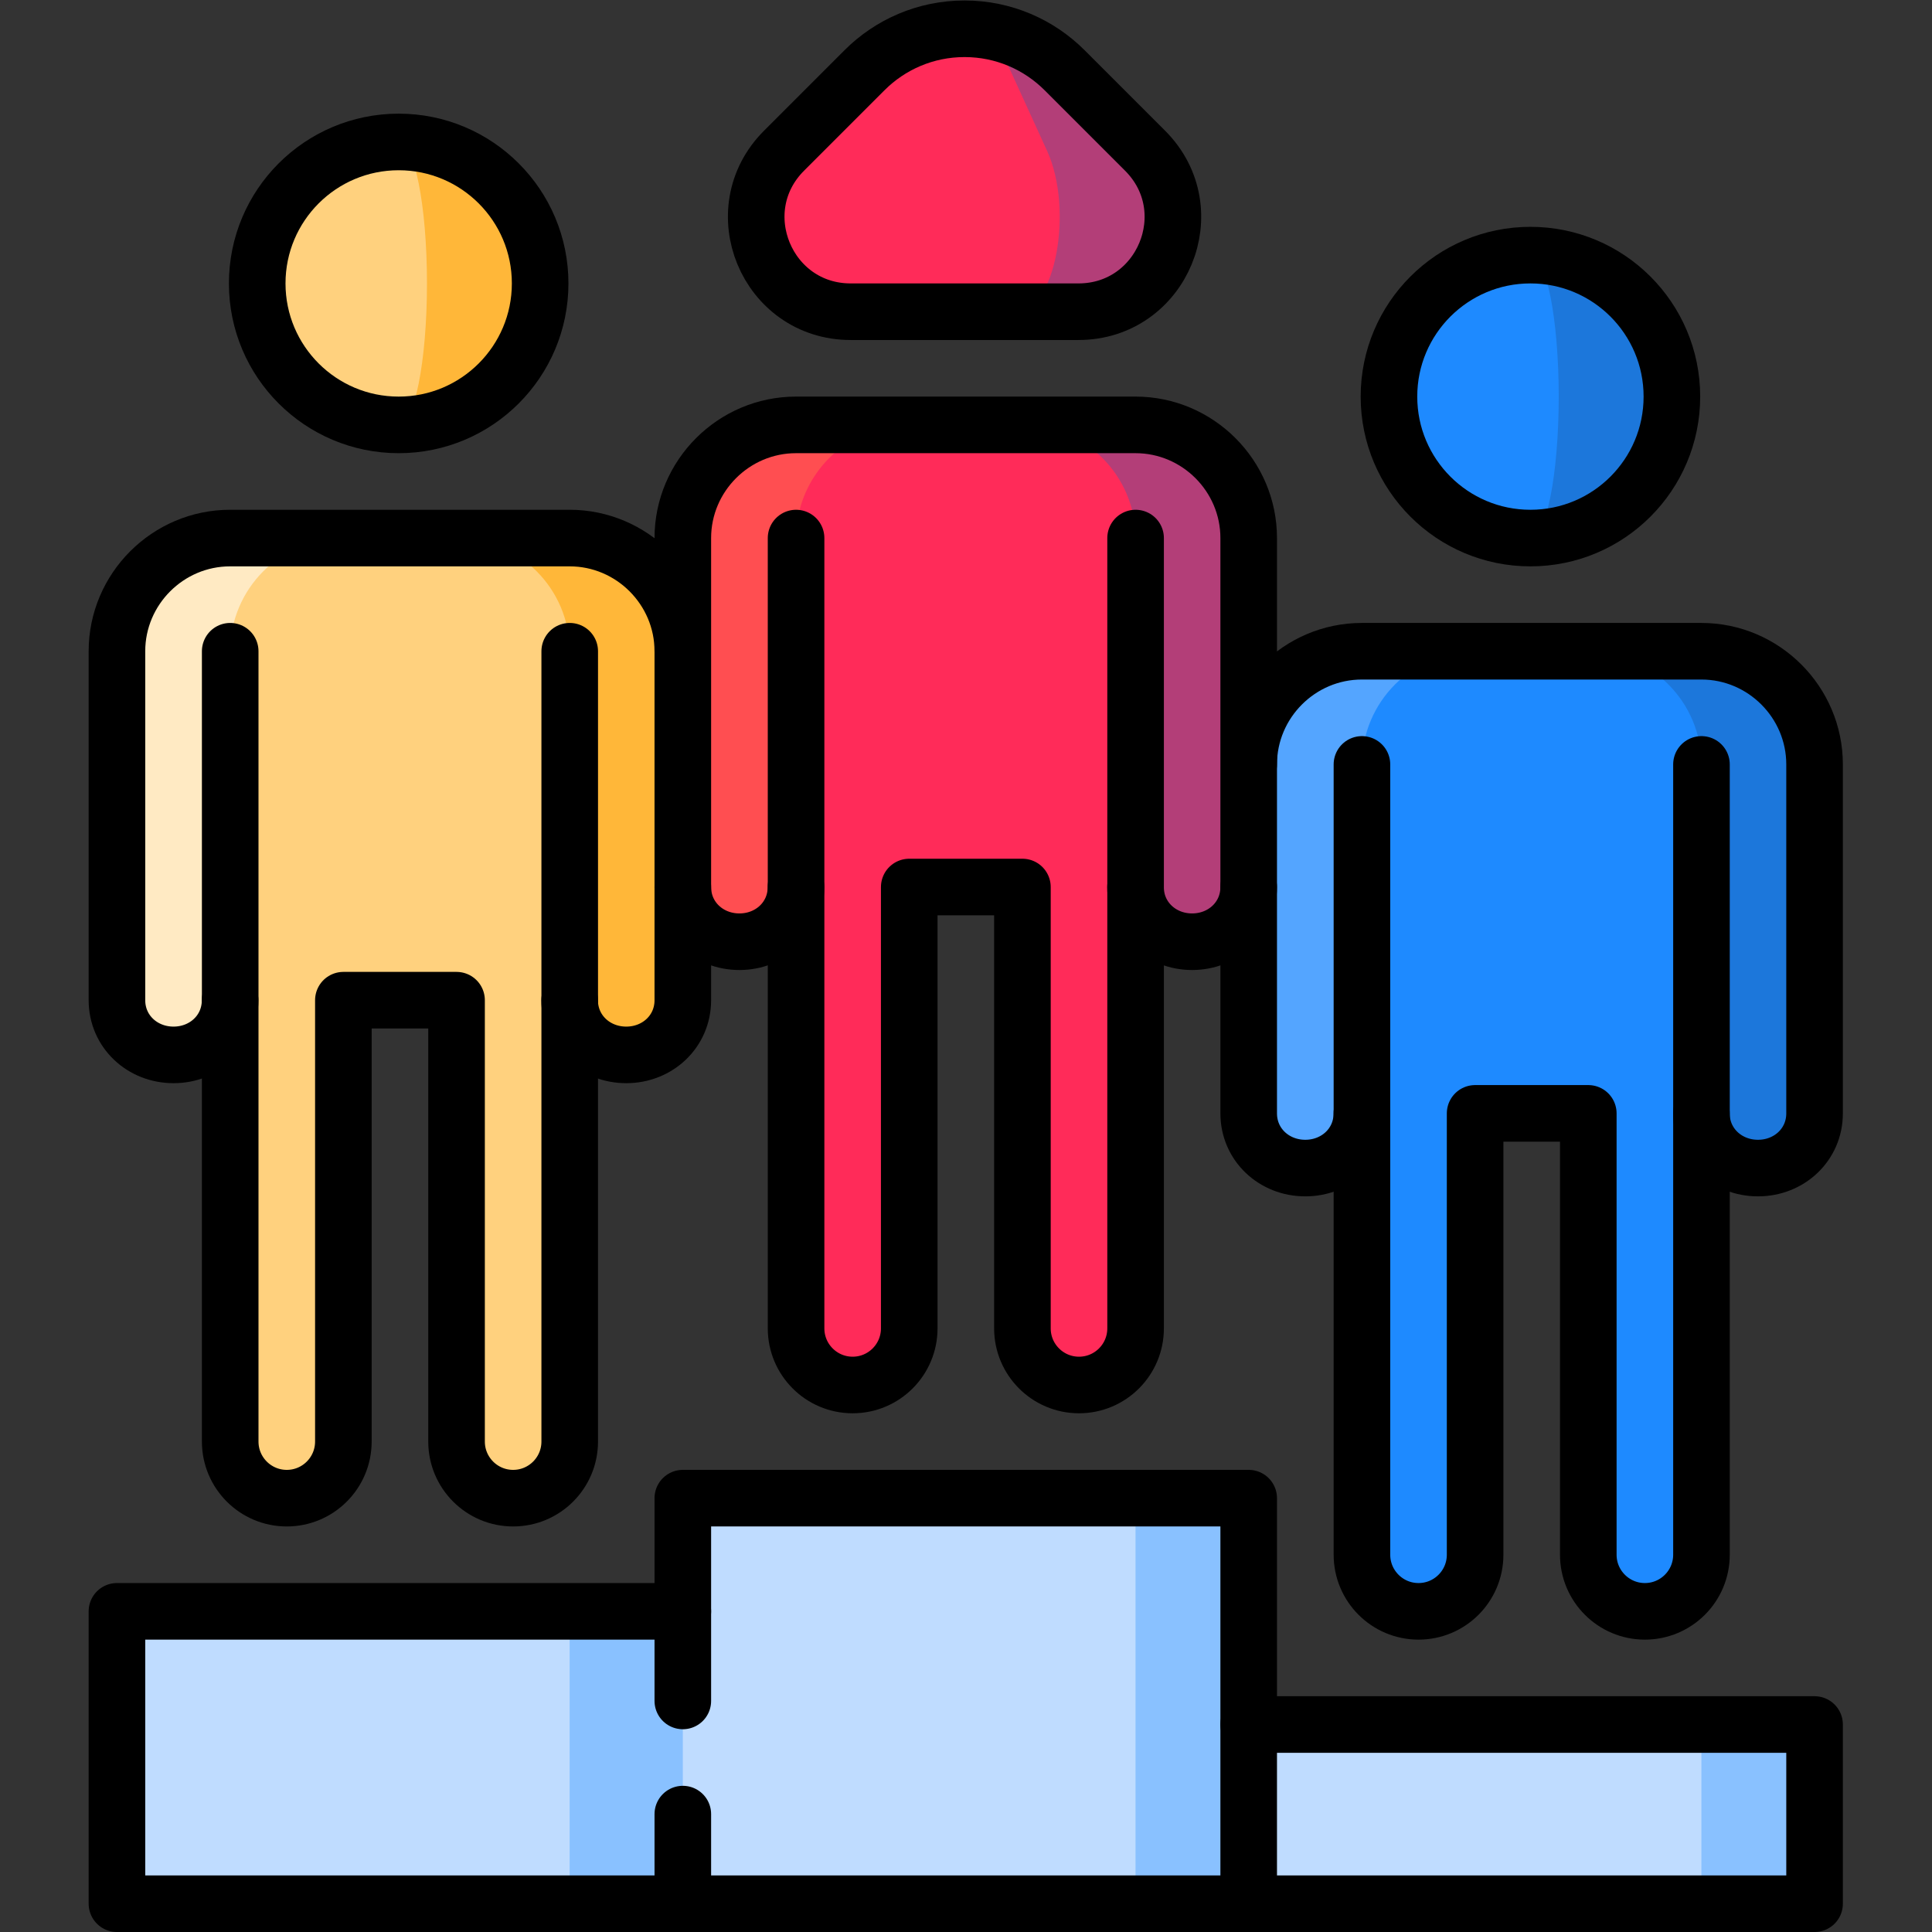 <?xml version="1.0" encoding="UTF-8" standalone="no"?>
<!-- Created with Inkscape (http://www.inkscape.org/) -->

<svg
   version="1.1"
   id="svg891"
   xml:space="preserve"
   width="682.667"
   height="682.667"
   viewBox="0 0 682.667 682.667"
   xmlns="http://www.w3.org/2000/svg"
   xmlns:svg="http://www.w3.org/2000/svg"><rect x="0" y="0" width="682.667" height="682.667" fill="#333333" stroke="none"/><defs
     id="defs895"><clipPath
       clipPathUnits="userSpaceOnUse"
       id="clipPath925"><path
         d="M 0,512 H 512 V 0 H 0 Z"
         id="path923" /></clipPath></defs><g
     id="g897"
     transform="matrix(1.333,0,0,-1.333,0,682.667)"><g
       id="g899"
       transform="translate(181,7.5)"><path
         d="M 0,0 H -30 L -75,38.75 -30,77.5 H 60 Z"
         style="fill:#89c1ff;fill-opacity:1;fill-rule:nonzero;stroke:none"
         id="path901" /></g><path
       d="M 151,7.5 H 31 V 85 h 120 z"
       style="fill:#bfdcff;fill-opacity:1;fill-rule:nonzero;stroke:none"
       id="path903" /><g
       id="g905"
       transform="translate(481,7.5)"><path
         d="M 0,0 H -30 L -75,23.75 -30,47.5 H 0 Z"
         style="fill:#89c1ff;fill-opacity:1;fill-rule:nonzero;stroke:none"
         id="path907" /></g><g
       id="g909"
       transform="translate(451,7.5)"><path
         d="m 0,0 h -120 l -30,47.5 H 0 Z"
         style="fill:#bfdcff;fill-opacity:1;fill-rule:nonzero;stroke:none"
         id="path911" /></g><g
       id="g913"
       transform="translate(331,7.5)"><path
         d="m 0,0 h -30 l -45,53.75 45,53.75 H 0 Z"
         style="fill:#89c1ff;fill-opacity:1;fill-rule:nonzero;stroke:none"
         id="path915" /></g><path
       d="M 301,7.5 H 181 V 115 h 120 z"
       style="fill:#bfdcff;fill-opacity:1;fill-rule:nonzero;stroke:none"
       id="path917" /><g
       id="g919"><g
         id="g921"
         clip-path="url(#clipPath925)"><g
           id="g927"
           transform="translate(61,369.5)"><path
             d="M 0,0 H 30 L 0,-122.5 c 0,-8.28 -6.71,-14.5 -15,-14.5 -8.28,0 -15,6.22 -15,14.5 V -30 c 0,16.5 13.5,30 30,30"
             style="fill:#ffeac3;fill-opacity:1;fill-rule:nonzero;stroke:none"
             id="path929" /></g><g
           id="g931"
           transform="translate(151,369.5)"><path
             d="M 0,0 H -30 L 0,-122.5 c 0,-8.28 6.71,-14.5 15,-14.5 8.28,0 15,6.22 15,14.5 v 30 L 60,-61.25 30,-30 C 30,-13.5 16.5,0 0,0"
             style="fill:#ffb739;fill-opacity:1;fill-rule:nonzero;stroke:none"
             id="path933" /></g><g
           id="g935"
           transform="translate(61.02,339.5)"><path
             d="m 0,0 v -209.075 c 0,-8.077 6.207,-15.028 14.275,-15.408 8.614,-0.406 15.725,6.462 15.725,14.993 V -92.5 h 30 v -116.575 c 0,-8.077 6.207,-15.028 14.275,-15.408 8.614,-0.406 15.725,6.462 15.725,14.993 V 0 C 90,16.568 76.568,30 60,30 H 30 C 13.432,30 0,16.568 0,0"
             style="fill:#ffd17e;fill-opacity:1;fill-rule:nonzero;stroke:none"
             id="path937" /></g><g
           id="g939"
           transform="translate(105.681,474.5)"><path
             d="m 0,0 v -75 c 20.711,0 37.5,16.79 37.5,37.5 C 37.5,-16.789 20.711,0 0,0"
             style="fill:#ffb739;fill-opacity:1;fill-rule:nonzero;stroke:none"
             id="path941" /></g><g
           id="g943"
           transform="translate(113.181,437)"><path
             d="M 0,0 C 0,20.711 -3.357,37.5 -7.5,37.5 -28.21,37.5 -45,20.711 -45,0 c 0,-20.71 16.79,-37.5 37.5,-37.5 4.143,0 7.5,16.79 7.5,37.5"
             style="fill:#ffd17e;fill-opacity:1;fill-rule:nonzero;stroke:none"
             id="path945" /></g><g
           id="g947"
           transform="translate(61.02,339.5)"><path
             d="m 0,0 v -209.49 c 0,-8.29 6.716,-15.01 15,-15.01 8.284,0 15,6.72 15,15.01 V -92.5 h 30 v -116.99 c 0,-8.29 6.716,-15.01 15,-15.01 8.284,0 15,6.72 15,15.01 V 0"
             style="fill:none;stroke:#000000;stroke-width:15;stroke-linecap:round;stroke-linejoin:round;stroke-miterlimit:10;stroke-dasharray:none;stroke-opacity:1"
             id="path949" /></g><g
           id="g951"
           transform="translate(181,339.5)"><path
             d="m 0,0 c 0,16.5 -13.5,30 -30,30 h -90 c -16.5,0 -30,-13.5 -30,-30 v -92.5 c 0,-8.284 6.716,-14.5 15,-14.5 8.284,0 15,6.216 15,14.5"
             style="fill:none;stroke:#000000;stroke-width:15;stroke-linecap:round;stroke-linejoin:round;stroke-miterlimit:10;stroke-dasharray:none;stroke-opacity:1"
             id="path953" /></g><g
           id="g955"
           transform="translate(143.181,437)"><path
             d="M 0,0 C 0,-20.71 -16.789,-37.5 -37.5,-37.5 -58.21,-37.5 -75,-20.71 -75,0 -75,20.71 -58.21,37.5 -37.5,37.5 -16.789,37.5 0,20.71 0,0 Z"
             style="fill:none;stroke:#000000;stroke-width:15;stroke-linecap:round;stroke-linejoin:round;stroke-miterlimit:10;stroke-dasharray:none;stroke-opacity:1"
             id="path957" /></g><g
           id="g959"
           transform="translate(361,339.5)"><path
             d="M 0,0 H 30 L 0,-122.5 c 0,-8.28 -6.71,-14.5 -15,-14.5 -8.28,0 -15,6.22 -15,14.5 v 60 l -15,16.25 15,16.25 c 0,16.5 13.5,30 30,30"
             style="fill:#54a5ff;fill-opacity:1;fill-rule:nonzero;stroke:none"
             id="path961" /></g><g
           id="g963"
           transform="translate(451,339.5)"><path
             d="M 0,0 H -30 L 0,-122.5 c 0,-8.28 6.71,-14.5 15,-14.5 8.28,0 15,6.22 15,14.5 V -30 C 30,-13.5 16.5,0 0,0"
             style="fill:#1c77db;fill-opacity:1;fill-rule:nonzero;stroke:none"
             id="path965" /></g><g
           id="g967"
           transform="translate(361.019,309.5)"><path
             d="m 0,0 v -209.075 c 0,-8.077 6.207,-15.028 14.275,-15.408 8.614,-0.406 15.725,6.462 15.725,14.993 V -92.5 h 30 v -116.575 c 0,-8.077 6.207,-15.028 14.275,-15.408 8.614,-0.406 15.725,6.462 15.725,14.993 V 0 C 90,16.568 76.568,30 60,30 H 30 C 13.432,30 0,16.568 0,0"
             style="fill:#1e8aff;fill-opacity:1;fill-rule:nonzero;stroke:none"
             id="path969" /></g><g
           id="g971"
           transform="translate(405.681,444.5)"><path
             d="m 0,0 v -75 c 20.711,0 37.5,16.79 37.5,37.5 C 37.5,-16.789 20.711,0 0,0"
             style="fill:#1c77db;fill-opacity:1;fill-rule:nonzero;stroke:none"
             id="path973" /></g><g
           id="g975"
           transform="translate(413.181,407)"><path
             d="M 0,0 C 0,20.711 -3.357,37.5 -7.5,37.5 -28.21,37.5 -45,20.711 -45,0 c 0,-20.71 16.79,-37.5 37.5,-37.5 4.143,0 7.5,16.79 7.5,37.5"
             style="fill:#1e8aff;fill-opacity:1;fill-rule:nonzero;stroke:none"
             id="path977" /></g><g
           id="g979"
           transform="translate(361.019,309.5)"><path
             d="m 0,0 v -209.49 c 0,-8.29 6.716,-15.01 15,-15.01 8.284,0 15,6.72 15,15.01 V -92.5 h 30 v -116.99 c 0,-8.29 6.716,-15.01 15,-15.01 8.284,0 15,6.72 15,15.01 V 0"
             style="fill:none;stroke:#000000;stroke-width:15;stroke-linecap:round;stroke-linejoin:round;stroke-miterlimit:10;stroke-dasharray:none;stroke-opacity:1"
             id="path981" /></g><g
           id="g983"
           transform="translate(451,217)"><path
             d="m 0,0 c 0,-8.284 6.716,-14.5 15,-14.5 8.284,0 15,6.216 15,14.5 v 92.5 c 0,16.5 -13.5,30 -30,30 h -90 c -16.5,0 -30,-13.5 -30,-30"
             style="fill:none;stroke:#000000;stroke-width:15;stroke-linecap:round;stroke-linejoin:round;stroke-miterlimit:10;stroke-dasharray:none;stroke-opacity:1"
             id="path985" /></g><g
           id="g987"
           transform="translate(443.181,407)"><path
             d="M 0,0 C 0,-20.71 -16.789,-37.5 -37.5,-37.5 -58.21,-37.5 -75,-20.71 -75,0 -75,20.71 -58.21,37.5 -37.5,37.5 -16.789,37.5 0,20.71 0,0 Z"
             style="fill:none;stroke:#000000;stroke-width:15;stroke-linecap:round;stroke-linejoin:round;stroke-miterlimit:10;stroke-dasharray:none;stroke-opacity:1"
             id="path989" /></g><g
           id="g991"
           transform="translate(211,399.5)"><path
             d="M 0,0 H 30 L 0,-122.5 c 0,-8.28 -6.71,-14.5 -15,-14.5 -8.28,0 -15,6.22 -15,14.5 V -30 c 0,16.5 13.5,30 30,30"
             style="fill:#ff4e51;fill-opacity:1;fill-rule:nonzero;stroke:none"
             id="path993" /></g><g
           id="g995"
           transform="translate(301,399.5)"><path
             d="M 0,0 H -30 L 0,-122.5 c 0,-8.28 6.71,-14.5 15,-14.5 8.28,0 15,6.22 15,14.5 V -30 C 30,-13.5 16.5,0 0,0"
             style="fill:#b33e78;fill-opacity:1;fill-rule:nonzero;stroke:none"
             id="path997" /></g><g
           id="g999"
           transform="translate(211.019,369.5)"><path
             d="m 0,0 v -209.075 c 0,-8.077 6.207,-15.028 14.275,-15.408 8.614,-0.406 15.725,6.462 15.725,14.993 V -92.5 h 30 v -116.575 c 0,-8.077 6.207,-15.028 14.275,-15.408 8.614,-0.406 15.725,6.462 15.725,14.993 V 0 C 90,16.568 76.568,30 60,30 H 30 C 13.432,30 0,16.568 0,0"
             style="fill:#ff2b59;fill-opacity:1;fill-rule:nonzero;stroke:none"
             id="path1001" /></g><g
           id="g1003"
           transform="translate(303.537,472.178)"><path
             d="m 0,0 -21.336,21.336 c -6.787,6.788 -16.163,10.986 -26.519,10.986 l 13.785,-75 h 16.392 C 4.595,-42.678 15.749,-15.749 0,0"
             style="fill:#b33e78;fill-opacity:1;fill-rule:nonzero;stroke:none"
             id="path1005" /></g><g
           id="g1007"
           transform="translate(277.541,472.178)"><path
             d="m 0,0 -9.746,21.336 c -3.1,6.788 -7.383,10.986 -12.114,10.986 -10.356,0 -19.732,-4.197 -26.518,-10.985 L -69.715,0 c -15.749,-15.749 -4.596,-42.678 17.677,-42.678 H -8.075 C 2.099,-42.678 7.194,-15.749 0,0"
             style="fill:#ff2b59;fill-opacity:1;fill-rule:nonzero;stroke:none"
             id="path1009" /></g><g
           id="g1011"
           transform="translate(211.019,369.5)"><path
             d="m 0,0 v -209.49 c 0,-8.29 6.716,-15.01 15,-15.01 8.284,0 15,6.72 15,15.01 V -92.5 h 30 v -116.99 c 0,-8.29 6.716,-15.01 15,-15.01 8.284,0 15,6.72 15,15.01 V 0"
             style="fill:none;stroke:#000000;stroke-width:15;stroke-linecap:round;stroke-linejoin:round;stroke-miterlimit:10;stroke-dasharray:none;stroke-opacity:1"
             id="path1013" /></g><g
           id="g1015"
           transform="translate(181,277)"><path
             d="m 0,0 c 0,-8.284 6.716,-14.5 15,-14.5 8.284,0 15,6.216 15,14.5"
             style="fill:none;stroke:#000000;stroke-width:15;stroke-linecap:round;stroke-linejoin:round;stroke-miterlimit:10;stroke-dasharray:none;stroke-opacity:1"
             id="path1017" /></g><g
           id="g1019"
           transform="translate(303.537,472.178)"><path
             d="m 0,0 -21.336,21.336 c -6.787,6.788 -16.163,10.986 -26.519,10.986 -10.356,0 -19.732,-4.197 -26.518,-10.985 L -95.71,0 c -15.749,-15.749 -4.596,-42.678 17.677,-42.678 h 60.355 C 4.595,-42.678 15.749,-15.749 0,0 Z"
             style="fill:none;stroke:#000000;stroke-width:15;stroke-linecap:round;stroke-linejoin:round;stroke-miterlimit:10;stroke-dasharray:none;stroke-opacity:1"
             id="path1021" /></g><g
           id="g1023"
           transform="translate(151,247)"><path
             d="m 0,0 c 0,-8.284 6.716,-14.5 15,-14.5 8.284,0 15,6.216 15,14.5 v 122.5 c 0,16.5 13.5,30 30,30 h 90 c 16.5,0 30,-13.5 30,-30 V -30 c 0,-8.284 6.716,-14.5 15,-14.5 8.284,0 15,6.216 15,14.5"
             style="fill:none;stroke:#000000;stroke-width:15;stroke-linecap:round;stroke-linejoin:round;stroke-miterlimit:10;stroke-dasharray:none;stroke-opacity:1"
             id="path1025" /></g><g
           id="g1027"
           transform="translate(301,277)"><path
             d="m 0,0 c 0,-8.284 6.716,-14.5 15,-14.5 8.284,0 15,6.216 15,14.5"
             style="fill:none;stroke:#000000;stroke-width:15;stroke-linecap:round;stroke-linejoin:round;stroke-miterlimit:10;stroke-dasharray:none;stroke-opacity:1"
             id="path1029" /></g><g
           id="g1031"
           transform="translate(181,61.25)"><path
             d="M 0,0 V 53.75 H 150 V -53.75"
             style="fill:none;stroke:#000000;stroke-width:15;stroke-linecap:round;stroke-linejoin:round;stroke-miterlimit:10;stroke-dasharray:none;stroke-opacity:1"
             id="path1033" /></g><g
           id="g1035"
           transform="translate(181,7.5)"><path
             d="M 0,0 V 23.75"
             style="fill:none;stroke:#000000;stroke-width:15;stroke-linecap:round;stroke-linejoin:round;stroke-miterlimit:10;stroke-dasharray:none;stroke-opacity:1"
             id="path1037" /></g><g
           id="g1039"
           transform="translate(331,55)"><path
             d="M 0,0 H 150 V -47.5 H -300 V 30 h 150"
             style="fill:none;stroke:#000000;stroke-width:15;stroke-linecap:round;stroke-linejoin:round;stroke-miterlimit:10;stroke-dasharray:none;stroke-opacity:1"
             id="path1041" /></g></g></g></g></svg>
